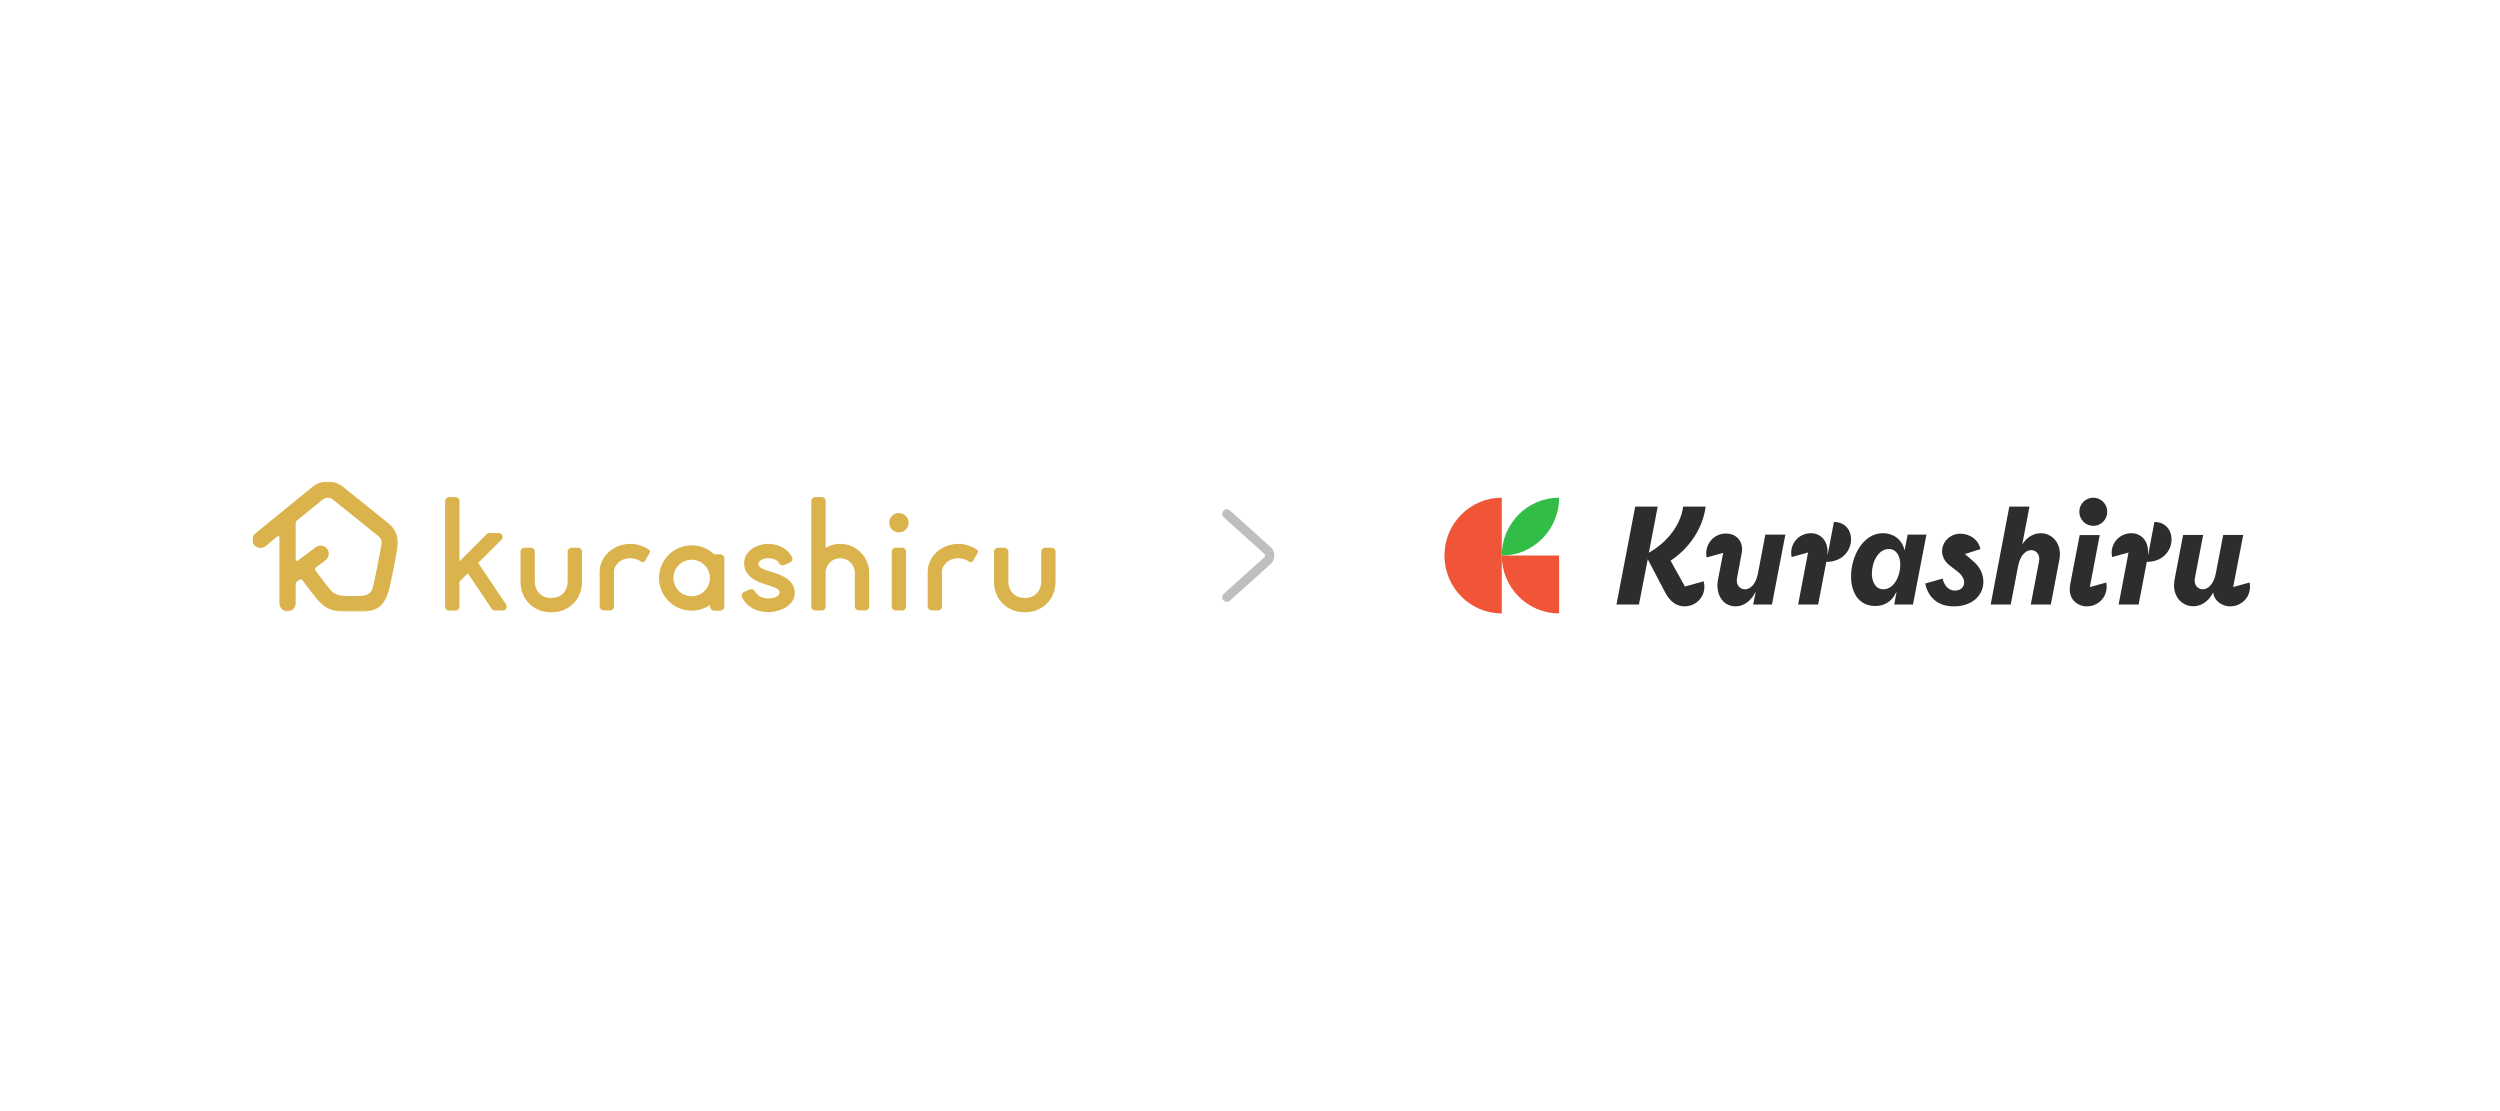 <svg width="1080" height="480" viewBox="0 0 1080 480" fill="none" xmlns="http://www.w3.org/2000/svg">
<rect x="0" y="0" width="1080" height="480" fill="#808080" stroke="none"/>
<g clip-path="url(#clip0_1071_10658)">
<rect width="1080" height="480" fill="white"/>
<rect width="1080" height="480" fill="white"/>
<path d="M530 222L547.522 237.77C548.846 238.962 548.846 241.038 547.522 242.23L530 258" stroke="#BFBFBF" stroke-width="4" stroke-linecap="round" stroke-linejoin="round"/>
<g clip-path="url(#clip1_1071_10658)">
<path d="M648.77 240C662.449 240 673.538 228.807 673.538 215C659.858 215 648.77 226.193 648.77 240Z" fill="#32BE46"/>
<path d="M648.769 265C635.089 265 624 253.807 624 240C624 226.193 635.089 215 648.769 215V265Z" fill="#F05537"/>
<path d="M673.538 265C659.858 265 648.77 253.807 648.77 240H673.538V265Z" fill="#F05537"/>
<path d="M727.669 261.951C724.71 261.951 721.641 260.316 719.349 255.92L711.834 241.603L708.022 261.168H698.307L706.415 218.843H716.13L712.311 238.764C721.469 233.579 726.336 225.485 727.118 218.843H736.833C735.719 227.808 730.127 236.633 721.692 242.213L727.887 253.37L735.987 251.119C737.498 256.818 733.367 261.95 727.667 261.95L727.669 261.951Z" fill="#2D2D2D"/>
<path d="M765.474 261.166H757.374L758.432 255.804H758.323C756.254 260.031 752.904 261.95 749.779 261.95C743.913 261.95 741.01 256.255 742.183 250.34L744.419 238.84L737.272 240.813C737.003 239.555 737.02 238.253 737.321 237.003C737.622 235.753 738.2 234.588 739.012 233.595C739.823 232.603 740.846 231.809 742.004 231.271C743.162 230.735 744.426 230.47 745.7 230.496H745.757C749.837 230.496 753.41 233.656 752.404 239.009L750.393 249.773C749.888 252.423 751.398 254.583 753.8 254.583C755.977 254.583 758.488 252.659 759.437 247.705L762.62 230.954H771.278L765.474 261.168V261.166Z" fill="#2D2D2D"/>
<path d="M782.424 230.333C785.664 230.333 790.02 232.814 789.462 239.576H789.571L792.254 225.489C802.918 225.489 802.26 242.678 788.961 242.736L785.44 261.166H776.787L781.076 238.676L773.986 240.649C772.876 235.128 776.897 230.333 782.424 230.333Z" fill="#2D2D2D"/>
<path d="M826.404 261.166H818.304L819.309 255.809H819.196C816.965 260.546 813.334 261.788 810.094 261.788C802.837 261.788 799.654 255.756 799.654 248.989C799.654 240.255 804.843 230.333 813.444 230.333C817.356 230.333 821.545 232.535 822.716 237.605H822.827L824.113 230.954H832.214L826.406 261.168L826.404 261.166ZM813.615 254.573C818.195 254.573 820.934 248.878 820.934 243.991C820.934 240.384 819.366 237.171 815.964 237.171C811.385 237.171 808.645 242.866 808.645 247.753C808.645 251.36 810.208 254.573 813.615 254.573Z" fill="#2D2D2D"/>
<path d="M844.54 255.131C848.896 255.131 850.258 250.399 845.655 246.902L842.362 244.367C835.605 239.177 839.903 230.555 846.826 230.555C850.963 230.555 854.703 233.095 855.541 237.206L848.836 239.351L852.524 242.506C860.563 249.436 857.156 261.951 843.98 261.951C837.557 261.951 833.087 258.512 831.691 252.087L839.178 249.947C839.902 252.709 841.522 255.132 844.539 255.132L844.54 255.131Z" fill="#2D2D2D"/>
<path d="M889.633 241.919L885.945 261.166H877.292L880.866 242.5C881.981 236.729 873.719 234.665 871.813 244.583L868.631 261.166H859.973L868.021 218.843H876.731L873.598 235.234C879.302 226.081 891.81 230.645 889.632 241.919H889.633Z" fill="#2D2D2D"/>
<path d="M904.296 215C905.089 214.996 905.875 215.151 906.608 215.455C907.342 215.759 908.008 216.208 908.569 216.773C909.13 217.338 909.573 218.01 909.875 218.75C910.178 219.49 910.331 220.283 910.329 221.083C910.332 221.883 910.178 222.676 909.875 223.416C909.573 224.156 909.129 224.829 908.569 225.395C908.008 225.961 907.342 226.409 906.608 226.714C905.875 227.019 905.089 227.174 904.296 227.171C903.504 227.175 902.717 227.019 901.984 226.714C901.251 226.409 900.585 225.96 900.024 225.395C899.463 224.829 899.019 224.156 898.717 223.416C898.415 222.676 898.261 221.883 898.264 221.083C898.261 220.283 898.415 219.489 898.717 218.75C899.019 218.01 899.464 217.338 900.024 216.773C900.585 216.208 901.251 215.759 901.984 215.455C902.717 215.15 903.504 214.996 904.295 215H904.296ZM901.437 261.95C897.919 261.95 893.008 259.185 894.347 252.331L898.421 231.136H907.089L902.8 253.625L909.895 251.653C910.996 257.16 906.974 261.95 901.447 261.95H901.437Z" fill="#2D2D2D"/>
<path d="M920.881 230.333C924.117 230.333 928.471 232.814 927.914 239.576H928.028L930.705 225.489C941.369 225.489 940.712 242.678 927.412 242.736L923.891 261.166H915.238L919.527 238.676L912.437 240.649C911.308 235.128 915.325 230.333 920.881 230.333Z" fill="#2D2D2D"/>
<path d="M964.724 253.606L971.814 251.634C972.929 257.16 968.912 261.95 963.38 261.95C960.422 261.95 956.68 260.026 956.123 256.087H956.009C950.596 266.456 937.192 262.004 939.427 250.316L943.11 231.079H951.768L948.193 249.735C947.074 255.506 955.34 257.57 957.246 247.652L960.429 231.079H969.087L964.723 253.606H964.724Z" fill="#2D2D2D"/>
</g>
<g clip-path="url(#clip2_1071_10658)">
<path fill-rule="evenodd" clip-rule="evenodd" d="M362.979 234.945C369.767 234.945 375.317 240.392 375.477 247.143H375.481L375.485 247.419V262.013C375.485 262.943 374.728 263.7 373.797 263.7H370.976C370.046 263.7 369.289 262.943 369.289 262.013L369.285 247.42C369.272 243.956 366.443 241.138 362.979 241.138C359.512 241.138 356.683 243.956 356.671 247.42V262.047C356.671 262.976 355.914 263.732 354.983 263.732H352.161C351.231 263.732 350.473 262.976 350.473 262.047V216.42C350.473 215.49 351.231 214.734 352.161 214.734H354.983C355.914 214.734 356.671 215.49 356.671 216.42V236.659C358.584 235.536 360.754 234.945 362.979 234.945ZM216.533 233.234L206.569 243.193L218.649 261.157C218.819 261.436 218.906 261.74 218.906 262.045C218.906 262.974 218.151 263.73 217.222 263.732H213.809C213.271 263.732 212.778 263.481 212.455 263.045L212.378 262.931L202.104 247.657L198.484 251.275V262.078C198.484 263.008 197.727 263.764 196.796 263.764H193.974C193.044 263.764 192.287 263.008 192.287 262.078V216.452C192.287 215.522 193.044 214.766 193.974 214.766H196.796C197.727 214.766 198.484 215.522 198.484 216.452V242.518L210.247 230.758C210.57 230.453 210.981 230.288 211.412 230.288H215.422C216.352 230.288 217.109 231.045 217.109 231.976C217.109 232.373 216.962 232.762 216.697 233.07L216.533 233.234ZM384.136 225.821C384.136 223.508 386.017 221.627 388.331 221.627C390.645 221.627 392.527 223.508 392.527 225.821C392.527 228.133 390.645 230.013 388.331 230.013C386.017 230.013 384.136 228.133 384.136 225.821ZM272.348 234.944C275.004 234.944 277.889 235.83 280.265 237.376L280.46 237.511C280.817 237.85 280.894 238.385 280.648 238.809L278.601 242.353C278.353 242.785 277.829 242.986 277.354 242.834L277.322 242.821C277.301 242.813 277.281 242.804 277.261 242.795L277.129 242.722C276.046 241.957 274.219 241.137 272.348 241.137C268.437 241.137 265.256 243.789 265.256 247.049V262.012C265.256 262.463 265.081 262.887 264.762 263.205C264.444 263.524 264.02 263.699 263.569 263.699H260.747C259.817 263.699 259.06 262.942 259.06 262.012V247.049C259.06 240.374 265.021 234.944 272.348 234.944ZM421.99 237.392L421.815 237.608L421.968 237.377H421.967C419.591 235.83 416.706 234.945 414.05 234.945C406.723 234.945 400.762 240.375 400.762 247.051V262.014C400.762 262.943 401.519 263.699 402.449 263.699H405.271C406.201 263.699 406.958 262.943 406.958 262.014V247.051C406.958 243.79 410.139 241.138 414.05 241.138C415.921 241.138 417.748 241.957 418.831 242.724L418.962 242.795C418.97 242.799 418.978 242.803 418.986 242.806C418.999 242.812 419.011 242.817 419.024 242.821L419.056 242.835C419.529 242.985 420.054 242.785 420.302 242.353L422.35 238.809C422.596 238.384 422.519 237.849 422.162 237.511L421.99 237.392ZM389.743 236.59H386.922C385.991 236.59 385.235 237.346 385.235 238.277V262.045C385.235 262.975 385.991 263.732 386.922 263.732H389.743C390.194 263.732 390.618 263.557 390.937 263.238C391.255 262.92 391.432 262.496 391.431 262.045L391.432 238.277C391.432 237.346 390.674 236.59 389.743 236.59ZM333.359 247.093L333.14 247.03L333.061 247.293L333.133 247.027L332.12 246.716C328.689 245.581 327.644 244.872 327.644 243.68C327.644 242.226 329.821 241.139 331.768 241.139C334.016 241.139 335.675 241.833 336.434 243.085L336.536 243.262C336.72 243.674 337.054 243.988 337.475 244.147C337.897 244.308 338.355 244.294 338.766 244.109L341.34 242.952C341.751 242.769 342.066 242.434 342.225 242.014C342.385 241.593 342.371 241.134 342.174 240.699L342.045 240.476C340.329 237.119 336.296 234.952 331.768 234.952C326.805 234.952 321.447 238.135 321.447 243.277C321.447 249.466 327.897 251.54 330.325 252.32L331.595 252.737C335.194 253.85 336.77 254.505 336.77 256.109C336.77 257.773 333.957 258.522 331.96 258.522C329.854 258.522 328.016 257.819 327.041 256.642C326.497 255.984 326.154 255.53 326.095 255.45C325.555 254.522 324.846 254.252 323.914 254.63L321.38 255.77C320.486 256.267 320.228 256.942 320.542 257.957L320.982 258.793C322.924 262.274 327.059 264.436 331.771 264.436C334.552 264.436 337.375 263.669 339.514 262.329C341.259 261.238 343.338 259.272 343.338 256.109C343.338 250.02 336.345 247.969 333.359 247.094L333.359 247.093ZM298.806 257.579C303.156 257.579 306.695 254.041 306.695 249.693C306.695 245.346 303.156 241.809 298.806 241.809C294.455 241.809 290.916 245.346 290.916 249.693C290.916 254.041 294.455 257.579 298.806 257.579ZM308.583 239.435H311.076C312.092 239.435 312.92 240.262 312.92 241.277V261.957C312.92 262.974 312.092 263.801 311.076 263.801H308.583C307.567 263.801 306.741 262.974 306.741 261.957V261.361C304.395 262.959 301.663 263.801 298.806 263.801C291.024 263.801 284.692 257.472 284.692 249.694C284.692 241.915 291.024 235.586 298.806 235.586C302.425 235.586 305.859 236.954 308.491 239.438C308.504 239.437 308.517 239.436 308.53 239.436C308.548 239.435 308.566 239.435 308.583 239.435ZM249.738 236.622H246.916C246.465 236.622 246.042 236.798 245.723 237.116C245.404 237.435 245.229 237.858 245.229 238.309V251.136C245.229 255.435 242.379 258.322 238.138 258.322C233.896 258.322 231.046 255.435 231.046 251.136V238.309C231.046 237.379 230.289 236.622 229.359 236.622H226.537C225.608 236.622 224.851 237.379 224.85 238.309V251.264C224.85 258.943 230.438 264.515 238.138 264.515C245.837 264.515 251.425 258.943 251.425 251.264V238.309C251.425 237.379 250.668 236.622 249.738 236.622ZM451.49 236.622H454.311C455.242 236.622 455.999 237.379 455.999 238.309V251.264C455.999 258.943 450.41 264.515 442.711 264.515C435.012 264.515 429.424 258.943 429.424 251.264V238.309C429.425 237.379 430.181 236.622 431.112 236.622H433.933C434.864 236.622 435.621 237.379 435.621 238.309V251.136C435.621 255.435 438.47 258.322 442.711 258.322C446.953 258.322 449.803 255.435 449.803 251.136V238.309C449.803 237.379 450.559 236.622 451.49 236.622Z" fill="#DBB34D"/>
<mask id="mask0_1071_10658" style="mask-type:alpha" maskUnits="userSpaceOnUse" x="109" y="208" width="63" height="57">
<path fill-rule="evenodd" clip-rule="evenodd" d="M109 208H171.918V264.277H109V208Z" fill="white"/>
</mask>
<g mask="url(#mask0_1071_10658)">
<path fill-rule="evenodd" clip-rule="evenodd" d="M161.461 252.086C161.246 253.002 161.077 253.967 160.709 254.839C159.64 257.375 156.475 257.509 153.731 257.507C151.086 257.505 152.086 257.506 151.27 257.507C143.712 257.517 143.44 255.687 140.293 251.776L136.246 246.383C135.959 245.999 136.037 245.455 136.42 245.167L140.629 242.012C142.182 240.847 142.498 238.643 141.332 237.09C140.166 235.536 137.961 235.221 136.406 236.386L128.596 242.241C128.244 242.504 127.743 242.254 127.743 241.816L127.732 226.138C127.732 225.622 127.964 225.133 128.363 224.806L139.35 215.832C140.642 214.778 142.522 214.771 143.821 215.816L163.557 231.695C164.589 232.525 165.07 233.847 164.814 235.145L164.024 239.473C163.264 243.555 162.296 248.52 161.461 252.086M167.968 226.218L148.232 210.339C146.359 208.831 143.988 208 141.557 208C139.136 208.009 136.772 208.856 134.899 210.386L110.291 230.478C108.789 231.704 108.565 233.924 109.792 235.426C111.019 236.926 113.24 237.149 114.742 235.924L119.92 231.7C120.23 231.447 120.695 231.667 120.695 232.067L120.707 249.911V249.929V260.541C120.707 262.514 122.323 264.168 124.297 264.129C126.206 264.091 127.743 262.531 127.743 260.613V252.227C127.743 251.877 127.908 251.548 128.188 251.338L129.365 250.455C129.768 250.153 130.341 250.235 130.643 250.637L134.7 256.044C134.709 256.057 134.719 256.068 134.729 256.08C134.743 256.099 134.757 256.117 134.771 256.136C137.563 259.608 139.909 262.802 144.389 263.745C145.979 264.081 146.307 264.274 153.121 264.276C156.574 264.277 158.156 264.325 160.297 263.79C165.359 262.529 167.209 258.397 168.312 253.689C169.287 249.522 170.409 243.677 171.21 239.322L171.715 236.509C172.48 232.637 171.045 228.693 167.968 226.218" fill="#DBB34D"/>
</g>
</g>
</g>
<defs>
<clipPath id="clip0_1071_10658">
<rect width="1080" height="480" fill="white"/>
</clipPath>
<clipPath id="clip1_1071_10658">
<rect width="348" height="50" fill="white" transform="translate(624 215)"/>
</clipPath>
<clipPath id="clip2_1071_10658">
<rect width="347" height="56.595" fill="white" transform="translate(109 208)"/>
</clipPath>
</defs>
</svg>
